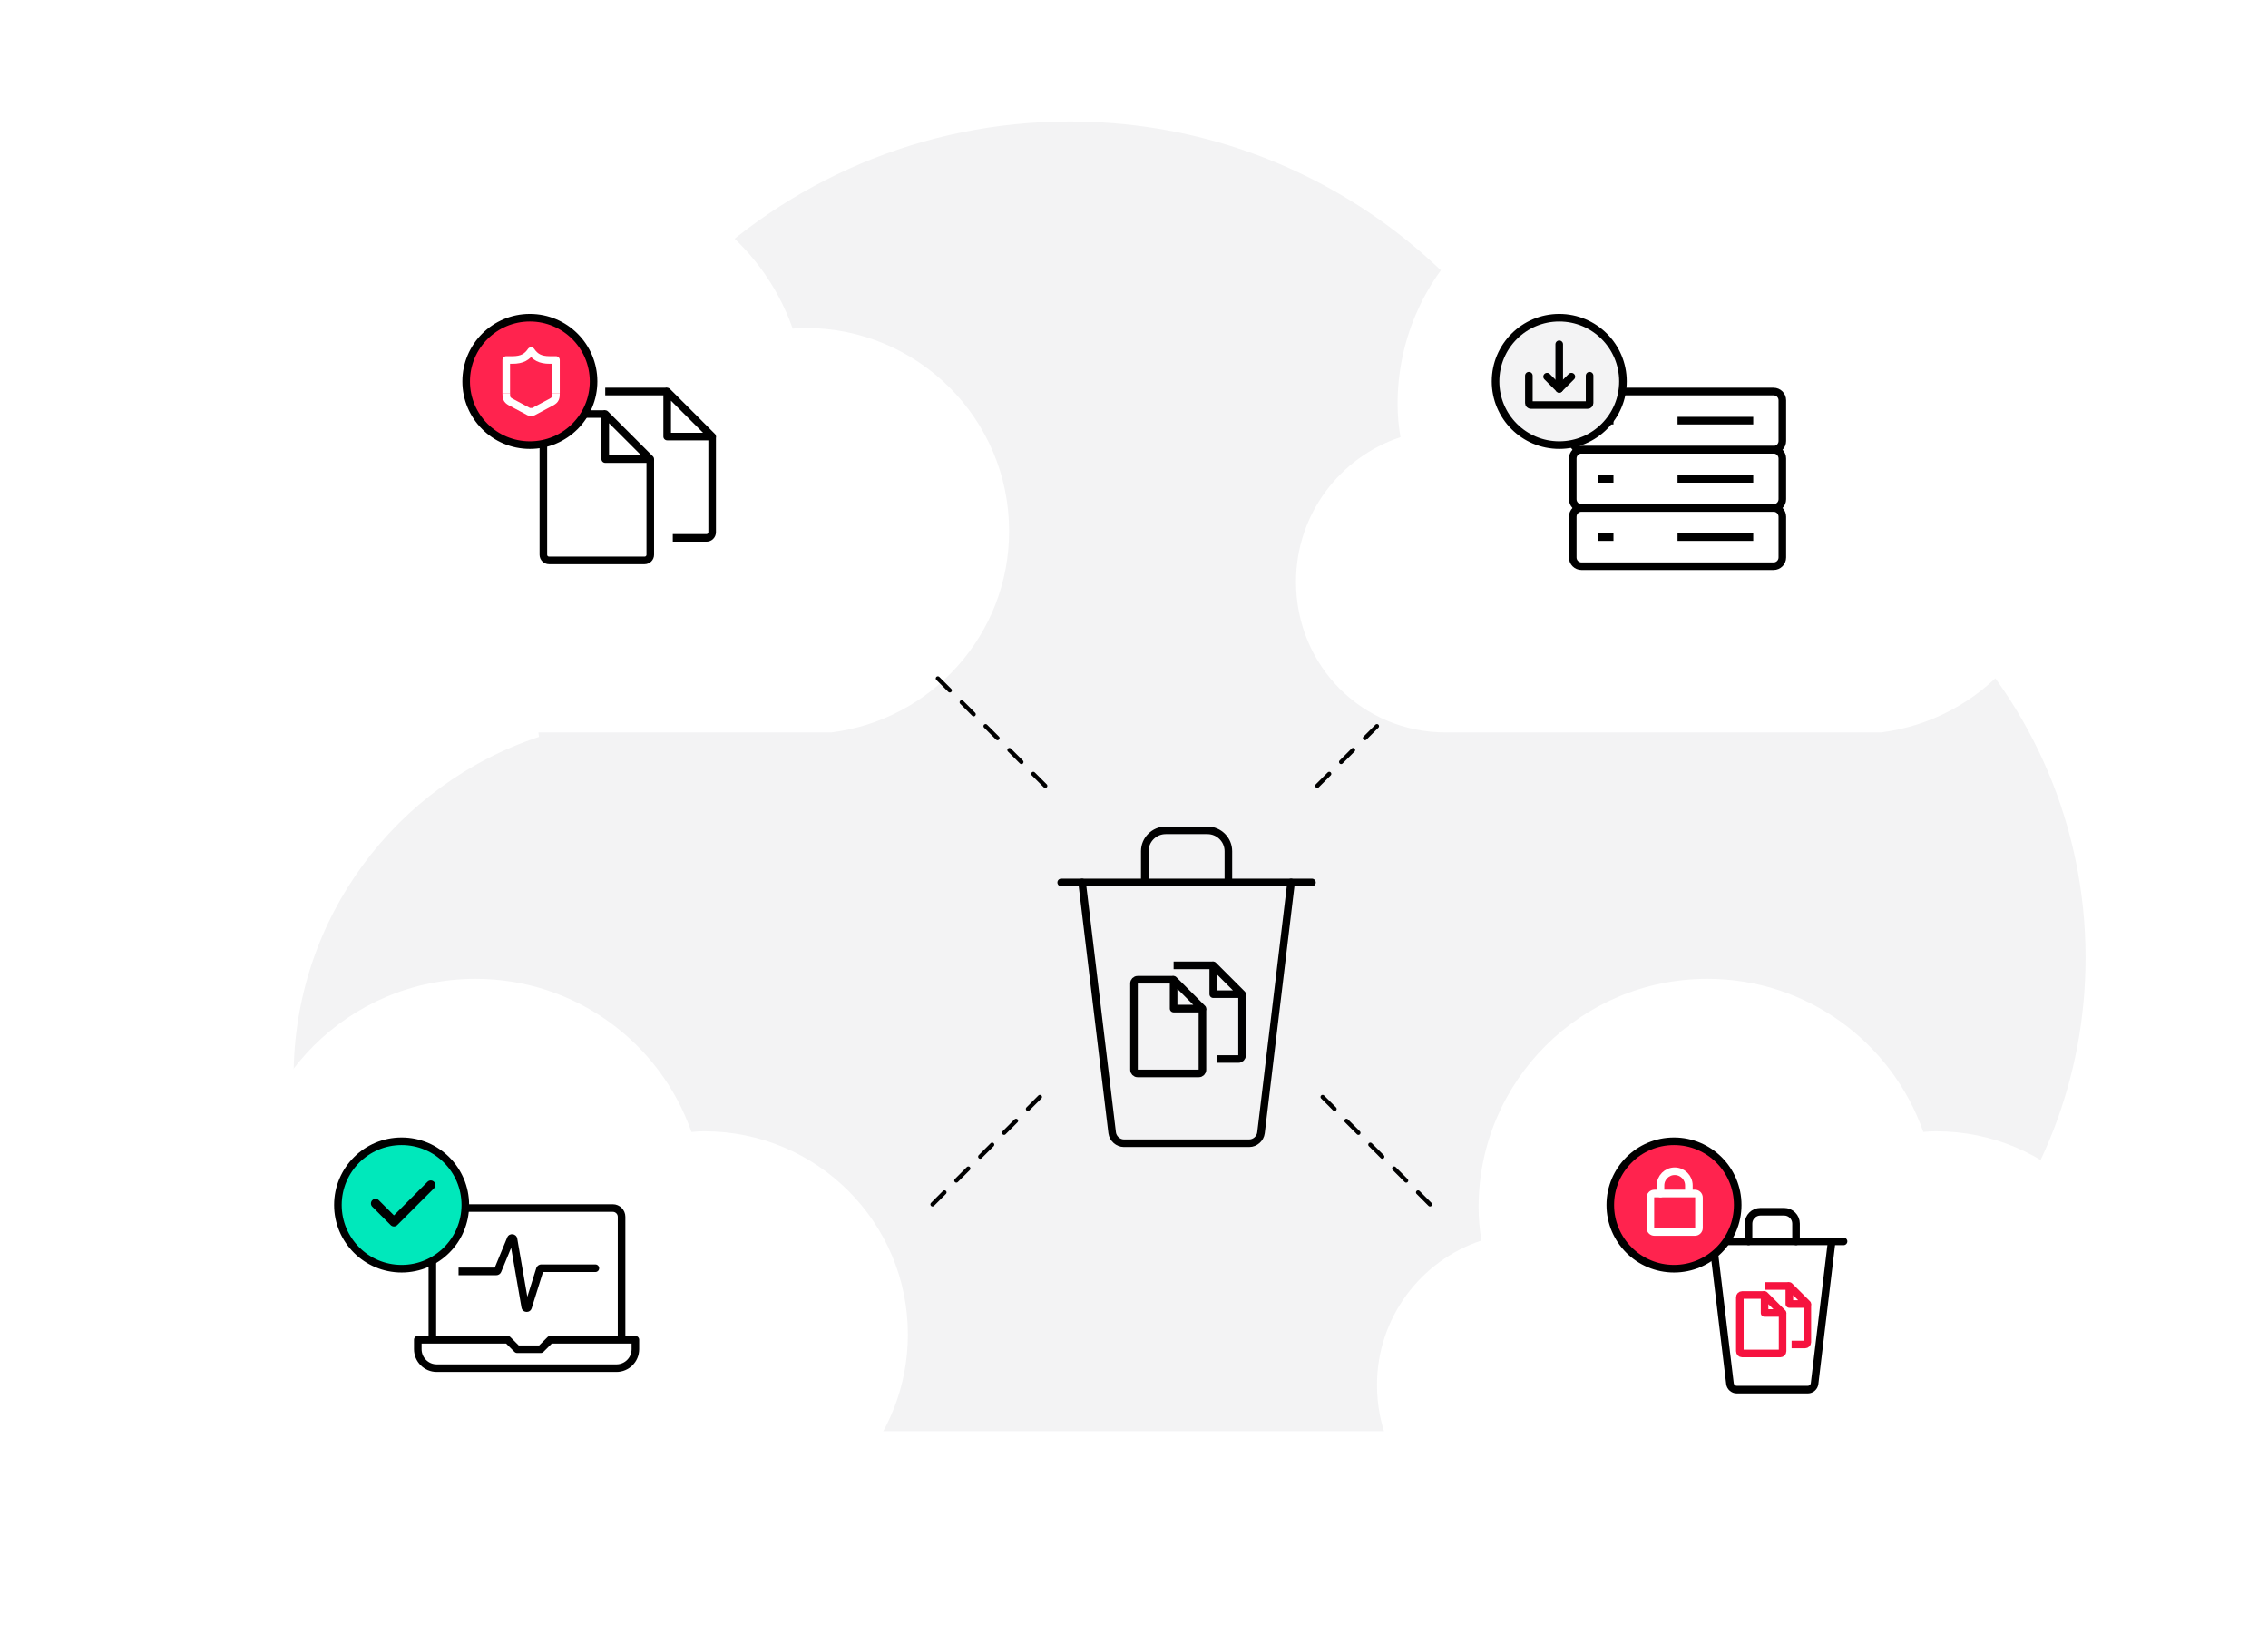 <svg width="672" height="487" viewBox="0 0 672 487" fill="none" xmlns="http://www.w3.org/2000/svg">
<path d="M191.46 424C132.926 424 87 377.449 87 318.966C87 272.061 117.509 232.245 159.725 218.303C158.424 210.742 157.714 203.062 157.714 195.146C157.714 107.244 229.02 36 316.998 36C386.53 36 445.537 80.542 467.295 142.688C470.252 142.334 473.326 142.216 476.283 142.216C554.565 142.216 617.947 205.543 617.947 283.758C617.947 355.828 563.907 415.257 494.139 424H189.642" fill="#F3F3F4"/>
<g filter="url(#filter0_d_3375_2200)">
<path d="M117.464 213C92.549 213 73 193.204 73 168.333C73 148.387 85.986 131.455 103.956 125.526C103.402 122.31 103.1 119.044 103.1 115.678C103.1 78.297 133.451 48 170.9 48C200.496 48 225.613 66.942 234.874 93.37C236.133 93.219 237.441 93.169 238.7 93.169C272.021 93.169 299 120.1 299 153.361C299 184.009 275.997 209.282 246.3 213H116.69" fill="white"/>
</g>
<g filter="url(#filter1_d_3375_2200)">
<path d="M87.464 451C62.548 451 43 431.204 43 406.333C43 386.387 55.986 369.455 73.956 363.526C73.402 360.31 73.1 357.044 73.1 353.678C73.1 316.297 103.451 286 140.9 286C170.496 286 195.613 304.942 204.874 331.37C206.133 331.219 207.441 331.169 208.7 331.169C242.021 331.169 269 358.1 269 391.361C269 422.009 245.997 447.282 216.3 451H86.69" fill="white"/>
</g>
<g filter="url(#filter2_d_3375_2200)">
<path d="M452.464 451C427.549 451 408 431.204 408 406.333C408 386.387 420.986 369.455 438.956 363.526C438.402 360.31 438.1 357.044 438.1 353.678C438.1 316.297 468.451 286 505.9 286C535.496 286 560.613 304.942 569.874 331.37C571.133 331.219 572.441 331.169 573.7 331.169C607.021 331.169 634 358.1 634 391.361C634 422.009 610.997 447.282 581.3 451H451.69" fill="white"/>
</g>
<path d="M192.674 136.013H179.332V122.671L192.674 136.013Z" stroke="black" stroke-width="2.25" stroke-linejoin="round"/>
<path d="M211.024 129.342H197.682V116L211.024 129.342Z" stroke="black" stroke-width="2.25" stroke-linejoin="round"/>
<path d="M179.333 122.671H162.664C161.741 122.671 161 123.429 161 124.335V164.362C161 165.284 161.758 166.025 162.664 166.025H191.012C191.935 166.025 192.676 165.268 192.676 164.362V136.013" stroke="black" stroke-width="2.25" stroke-linejoin="round"/>
<path d="M199.346 159.355H209.344C210.267 159.355 211.008 158.597 211.008 157.691V129.343" stroke="black" stroke-width="2.25" stroke-linejoin="round"/>
<path d="M197.682 116H179.332" stroke="black" stroke-width="2.25" stroke-linejoin="round"/>
<path d="M356.278 298.812H347.736V290.271L356.278 298.812Z" stroke="black" stroke-width="2.25" stroke-linejoin="round"/>
<path d="M368.024 294.541H359.482V286L368.024 294.541Z" stroke="black" stroke-width="2.25" stroke-linejoin="round"/>
<path d="M347.737 290.271H337.065C336.475 290.271 336 290.756 336 291.336V316.96C336 317.55 336.485 318.025 337.065 318.025H355.213C355.804 318.025 356.278 317.54 356.278 316.96V298.812" stroke="black" stroke-width="2.25" stroke-linejoin="round"/>
<path d="M360.549 313.755H366.95C367.54 313.755 368.015 313.27 368.015 312.69V294.542" stroke="black" stroke-width="2.25" stroke-linejoin="round"/>
<path d="M359.484 286H347.736" stroke="black" stroke-width="2.25" stroke-linejoin="round"/>
<path d="M528.174 389.002H522.84V383.667L528.174 389.002Z" stroke="#F6133F" stroke-width="2.25" stroke-linejoin="round"/>
<path d="M535.51 386.334H530.176V381L535.51 386.334Z" stroke="#F6133F" stroke-width="2.25" stroke-linejoin="round"/>
<path d="M522.841 383.667H516.177C515.808 383.667 515.512 383.97 515.512 384.332V400.335C515.512 400.704 515.815 401 516.177 401H527.511C527.879 401 528.176 400.697 528.176 400.335V389.002" stroke="#F6133F" stroke-width="2.25" stroke-linejoin="round"/>
<path d="M530.844 398.333H534.841C535.21 398.333 535.506 398.03 535.506 397.668V386.334" stroke="#F6133F" stroke-width="2.25" stroke-linejoin="round"/>
<path d="M530.176 381H522.84" stroke="#F6133F" stroke-width="2.25" stroke-linejoin="round"/>
<path d="M188.26 396.925H163.035L160.229 399.731H153.229L150.423 396.925H123.795V399.731C123.795 402.827 126.311 405.344 129.407 405.344H182.648C185.744 405.344 188.26 402.827 188.26 399.731V396.925Z" stroke="black" stroke-width="2.25" stroke-linejoin="round"/>
<path d="M184.169 396.719V360.494C184.169 359.065 183.011 357.906 181.582 357.906H130.695C129.266 357.906 128.107 359.065 128.107 360.494V396.719" stroke="black" stroke-width="2.25"/>
<path d="M176.406 376.864C177.028 376.864 177.531 376.36 177.531 375.739C177.531 375.118 177.028 374.614 176.406 374.614V376.864ZM159.973 376.041L161.046 376.377L159.973 376.041ZM155.627 387.2L154.518 387.392L155.627 387.2ZM156.463 387.255L157.537 387.591L157.537 387.591L156.463 387.255ZM152.152 367.137L153.261 366.945L152.152 367.137ZM147.458 376.416L146.418 375.987L147.458 376.416ZM135.869 377.808H147.059V375.558H135.869V377.808ZM148.498 376.846L152.368 367.476L150.289 366.617L146.418 375.987L148.498 376.846ZM151.044 367.329L154.518 387.392L156.735 387.008L153.261 366.945L151.044 367.329ZM157.537 387.591L161.046 376.377L158.899 375.705L155.39 386.919L157.537 387.591ZM160.384 376.864H176.406V374.614H160.384V376.864ZM161.046 376.377C160.956 376.667 160.688 376.864 160.384 376.864V374.614C159.704 374.614 159.102 375.056 158.899 375.705L161.046 376.377ZM154.518 387.392C154.797 389.001 157.049 389.15 157.537 387.591L155.39 386.919C155.607 386.225 156.611 386.291 156.735 387.008L154.518 387.392ZM152.368 367.476C152.103 368.119 151.162 368.015 151.044 367.329L153.261 366.945C152.995 365.409 150.884 365.175 150.289 366.617L152.368 367.476ZM147.059 377.808C147.689 377.808 148.257 377.428 148.498 376.846L146.418 375.987C146.525 375.727 146.778 375.558 147.059 375.558V377.808Z" fill="black"/>
<circle cx="119" cy="357" r="18.875" fill="#00E8BB" stroke="black" stroke-width="2.25"/>
<path fill-rule="evenodd" clip-rule="evenodd" d="M128.6 350.127C129.132 350.66 129.132 351.523 128.6 352.056L117.691 362.965C117.158 363.497 116.295 363.497 115.762 362.965L110.308 357.51C109.775 356.978 109.775 356.114 110.308 355.582C110.84 355.049 111.704 355.049 112.236 355.582L116.726 360.072L126.671 350.127C127.204 349.595 128.067 349.595 128.6 350.127Z" fill="black"/>
<path d="M542.721 367.783L537.652 409.961C537.529 410.927 536.649 411.7 535.681 411.7H514.561C513.593 411.7 512.713 410.909 512.59 409.961L507.521 367.783" stroke="black" stroke-width="2.25" stroke-linecap="round" stroke-linejoin="round"/>
<path d="M504 367.783H546.239" stroke="black" stroke-width="2.25" stroke-linecap="round" stroke-linejoin="round"/>
<path d="M518.08 367.783V362.513C518.08 360.581 519.664 359 521.6 359H528.64C530.576 359 532.16 360.581 532.16 362.513V367.783" stroke="black" stroke-width="2.25" stroke-linecap="round" stroke-linejoin="round"/>
<path d="M382.538 261.449L373.622 335.641C373.405 337.341 371.857 338.7 370.154 338.7H333.004C331.302 338.7 329.754 337.31 329.537 335.641L320.621 261.449" stroke="black" stroke-width="2.25" stroke-linecap="round" stroke-linejoin="round"/>
<path d="M314.428 261.449H388.727" stroke="black" stroke-width="2.25" stroke-linecap="round" stroke-linejoin="round"/>
<path d="M339.195 261.45V252.18C339.195 248.781 341.982 246 345.387 246H357.77C361.176 246 363.962 248.781 363.962 252.18V261.45" stroke="black" stroke-width="2.25" stroke-linecap="round" stroke-linejoin="round"/>
<circle cx="496" cy="357" r="18.875" fill="#FF234E" stroke="black" stroke-width="2.25"/>
<path d="M502.198 353.599H490.202C489.538 353.599 489 354.137 489 354.801V363.798C489 364.462 489.538 365 490.202 365H502.198C502.862 365 503.4 364.462 503.4 363.798V354.801C503.4 354.137 502.862 353.599 502.198 353.599Z" stroke="white" stroke-width="2.25" stroke-linecap="round" stroke-linejoin="round"/>
<path d="M492.006 353.599V351.201C492.006 348.881 493.887 347 496.207 347C498.526 347 500.408 348.881 500.408 351.201V353.29" stroke="white" stroke-width="2.25" stroke-linecap="round" stroke-linejoin="round"/>
<circle cx="157" cy="113" r="18.875" fill="#FF234E" stroke="black" stroke-width="2.25"/>
<path d="M150 116.475C150 117.837 150.125 118.414 151.228 119.051L156.752 122H157.98L163.505 119.051C164.603 118.414 164.732 117.837 164.732 116.475" stroke="white" stroke-width="2.25" stroke-linejoin="round"/>
<path d="M164.732 116.476V106.654H162.928C159.96 106.654 158.552 105.717 157.366 104C156.175 105.712 154.768 106.654 151.805 106.654H150V116.476" stroke="white" stroke-width="2.25" stroke-linejoin="round"/>
<line x1="277.884" y1="201" x2="311" y2="234.116" stroke="black" stroke-width="1.25" stroke-linecap="round" stroke-dasharray="5 5"/>
<line x1="0.625" y1="-0.625" x2="47.458" y2="-0.625" transform="matrix(-0.707 0.707 0.707 0.707 423 201)" stroke="black" stroke-width="1.25" stroke-linecap="round" stroke-dasharray="5 5"/>
<line x1="0.625" y1="-0.625" x2="47.458" y2="-0.625" transform="matrix(-0.707 0.707 0.707 0.707 309 325)" stroke="black" stroke-width="1.25" stroke-linecap="round" stroke-dasharray="5 5"/>
<line x1="391.884" y1="325" x2="425" y2="358.116" stroke="black" stroke-width="1.25" stroke-linecap="round" stroke-dasharray="5 5"/>
<g filter="url(#filter3_d_3375_2200)">
<path d="M428.464 213C403.549 213 384 193.204 384 168.333C384 148.387 396.986 131.455 414.956 125.526C414.402 122.31 414.1 119.044 414.1 115.678C414.1 78.297 444.451 48 481.9 48C511.496 48 536.613 66.942 545.874 93.37C547.133 93.219 548.441 93.169 549.7 93.169C583.021 93.169 610 120.1 610 153.361C610 184.009 586.997 209.282 557.3 213H427.69" fill="white"/>
</g>
<path d="M525.513 116H468.588C467.158 116 466 117.158 466 118.588V130.662C466 132.092 467.158 133.25 468.588 133.25H525.513C526.942 133.25 528.1 132.092 528.1 130.662V118.588C528.1 117.158 526.942 116 525.513 116Z" stroke="black" stroke-width="2.25" stroke-miterlimit="10"/>
<path d="M525.513 133.25H468.588C467.158 133.25 466 134.408 466 135.837V147.912C466 149.341 467.158 150.5 468.588 150.5H525.513C526.942 150.5 528.1 149.341 528.1 147.912V135.837C528.1 134.408 526.942 133.25 525.513 133.25Z" stroke="black" stroke-width="2.25" stroke-miterlimit="10"/>
<path d="M528.1 165.162V153.088C528.1 151.658 526.942 150.5 525.513 150.5H497.05H468.588C467.158 150.5 466 151.658 466 153.088V165.162C466 166.592 467.158 167.75 468.588 167.75H525.513C526.942 167.75 528.1 166.592 528.1 165.162Z" stroke="black" stroke-width="2.25" stroke-miterlimit="10"/>
<path d="M473.502 124.625H478.069" stroke="black" stroke-width="2.25" stroke-miterlimit="10"/>
<path d="M473.502 141.875H478.069" stroke="black" stroke-width="2.25" stroke-miterlimit="10"/>
<path d="M473.502 159.125H478.069" stroke="black" stroke-width="2.25" stroke-miterlimit="10"/>
<path d="M497.051 124.625L519.476 124.625" stroke="black" stroke-width="2.25" stroke-miterlimit="10"/>
<path d="M497.051 141.875L519.476 141.875" stroke="black" stroke-width="2.25" stroke-miterlimit="10"/>
<path d="M497.051 159.125L519.476 159.125" stroke="black" stroke-width="2.25" stroke-miterlimit="10"/>
<circle cx="462" cy="113" r="18.875" fill="#F3F3F4" stroke="black" stroke-width="2.25"/>
<path d="M470.99 111.305L470.99 119.399C470.99 119.73 470.72 120 470.391 120L453.599 120C453.27 120 453 119.73 453 119.399L453 111.305" stroke="black" stroke-width="2.25" stroke-linecap="round" stroke-linejoin="round"/>
<path d="M461.996 102L461.996 115.218" stroke="black" stroke-width="2.25" stroke-linecap="round" stroke-linejoin="round"/>
<path d="M465.594 111.589L461.996 115.194L458.398 111.589" stroke="black" stroke-width="2.25" stroke-linecap="round" stroke-linejoin="round"/>
<defs>
<filter id="filter0_d_3375_2200" x="53" y="32" width="266" height="205" filterUnits="userSpaceOnUse" color-interpolation-filters="sRGB">
<feFlood flood-opacity="0" result="BackgroundImageFix"/>
<feColorMatrix in="SourceAlpha" type="matrix" values="0 0 0 0 0 0 0 0 0 0 0 0 0 0 0 0 0 0 127 0" result="hardAlpha"/>
<feOffset dy="4"/>
<feGaussianBlur stdDeviation="10"/>
<feComposite in2="hardAlpha" operator="out"/>
<feColorMatrix type="matrix" values="0 0 0 0 0 0 0 0 0 0 0 0 0 0 0 0 0 0 0.25 0"/>
<feBlend mode="normal" in2="BackgroundImageFix" result="effect1_dropShadow_3375_2200"/>
<feBlend mode="normal" in="SourceGraphic" in2="effect1_dropShadow_3375_2200" result="shape"/>
</filter>
<filter id="filter1_d_3375_2200" x="23" y="270" width="266" height="205" filterUnits="userSpaceOnUse" color-interpolation-filters="sRGB">
<feFlood flood-opacity="0" result="BackgroundImageFix"/>
<feColorMatrix in="SourceAlpha" type="matrix" values="0 0 0 0 0 0 0 0 0 0 0 0 0 0 0 0 0 0 127 0" result="hardAlpha"/>
<feOffset dy="4"/>
<feGaussianBlur stdDeviation="10"/>
<feComposite in2="hardAlpha" operator="out"/>
<feColorMatrix type="matrix" values="0 0 0 0 0 0 0 0 0 0 0 0 0 0 0 0 0 0 0.25 0"/>
<feBlend mode="normal" in2="BackgroundImageFix" result="effect1_dropShadow_3375_2200"/>
<feBlend mode="normal" in="SourceGraphic" in2="effect1_dropShadow_3375_2200" result="shape"/>
</filter>
<filter id="filter2_d_3375_2200" x="388" y="270" width="266" height="205" filterUnits="userSpaceOnUse" color-interpolation-filters="sRGB">
<feFlood flood-opacity="0" result="BackgroundImageFix"/>
<feColorMatrix in="SourceAlpha" type="matrix" values="0 0 0 0 0 0 0 0 0 0 0 0 0 0 0 0 0 0 127 0" result="hardAlpha"/>
<feOffset dy="4"/>
<feGaussianBlur stdDeviation="10"/>
<feComposite in2="hardAlpha" operator="out"/>
<feColorMatrix type="matrix" values="0 0 0 0 0 0 0 0 0 0 0 0 0 0 0 0 0 0 0.25 0"/>
<feBlend mode="normal" in2="BackgroundImageFix" result="effect1_dropShadow_3375_2200"/>
<feBlend mode="normal" in="SourceGraphic" in2="effect1_dropShadow_3375_2200" result="shape"/>
</filter>
<filter id="filter3_d_3375_2200" x="364" y="32" width="266" height="205" filterUnits="userSpaceOnUse" color-interpolation-filters="sRGB">
<feFlood flood-opacity="0" result="BackgroundImageFix"/>
<feColorMatrix in="SourceAlpha" type="matrix" values="0 0 0 0 0 0 0 0 0 0 0 0 0 0 0 0 0 0 127 0" result="hardAlpha"/>
<feOffset dy="4"/>
<feGaussianBlur stdDeviation="10"/>
<feComposite in2="hardAlpha" operator="out"/>
<feColorMatrix type="matrix" values="0 0 0 0 0 0 0 0 0 0 0 0 0 0 0 0 0 0 0.25 0"/>
<feBlend mode="normal" in2="BackgroundImageFix" result="effect1_dropShadow_3375_2200"/>
<feBlend mode="normal" in="SourceGraphic" in2="effect1_dropShadow_3375_2200" result="shape"/>
</filter>
</defs>
</svg>
